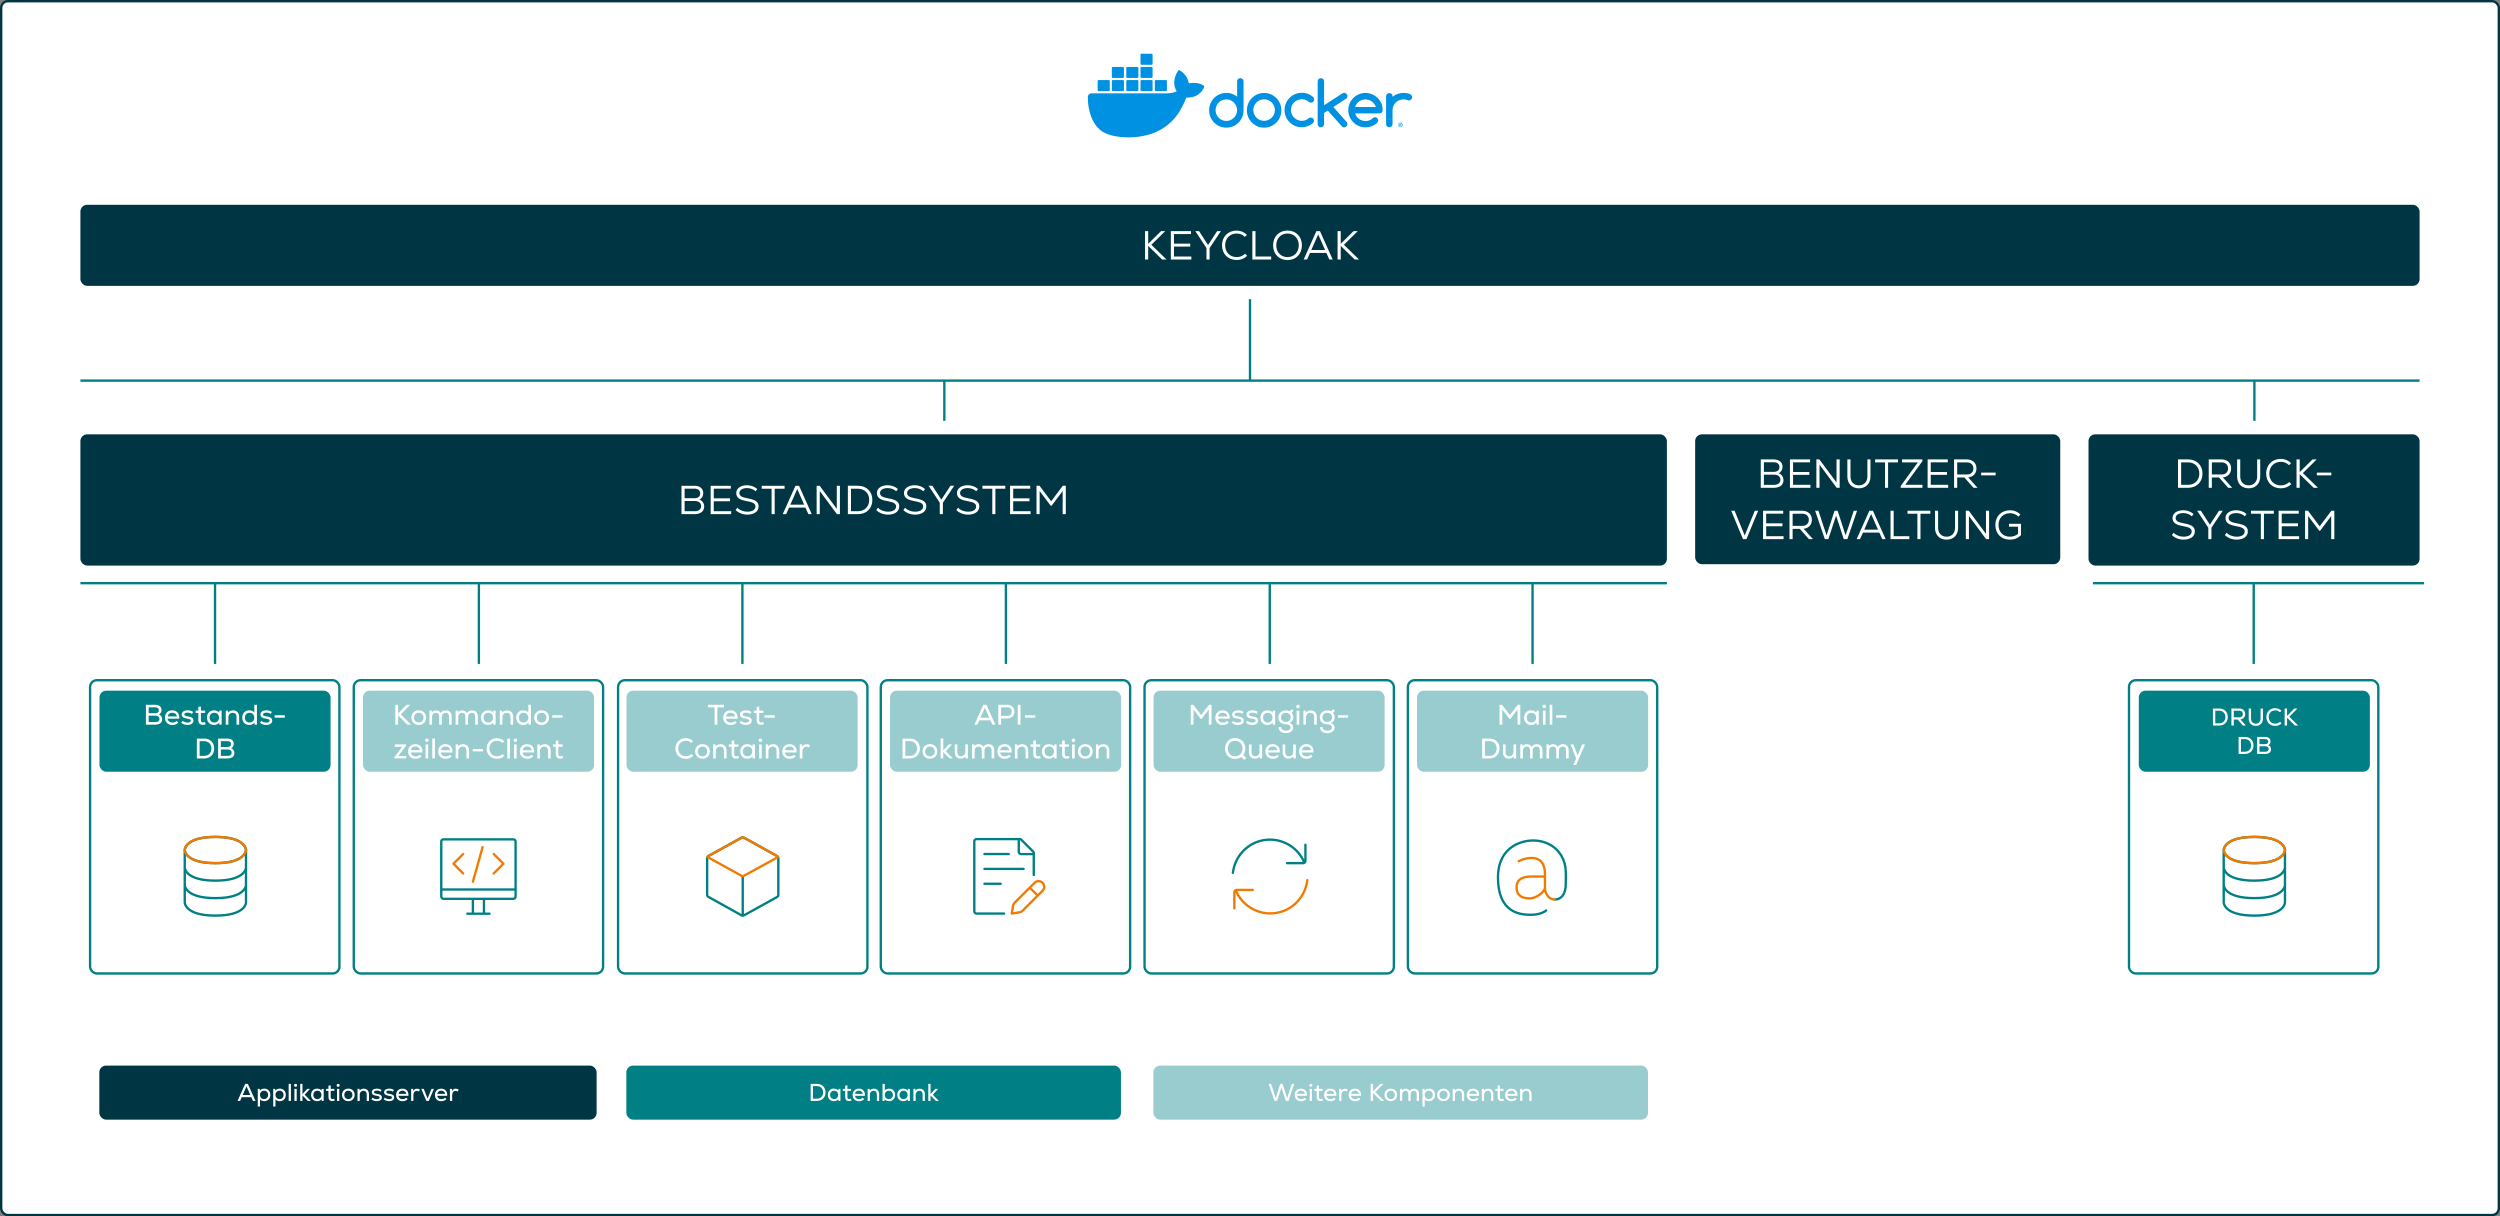 <?xml version="1.0" encoding="UTF-8"?><svg id="a" xmlns="http://www.w3.org/2000/svg" xmlns:xlink="http://www.w3.org/1999/xlink" viewBox="0 0 1850 900"><rect x="0" y="0" width="1850" height="900" fill="#808080" stroke="none"/><defs><style>.f,.g,.h,.i,.j,.k,.l{fill:none;}.g,.h,.i,.j,.k,.l{stroke-width:1.75px;}.g,.j{stroke:#008084;}.h{stroke:#003643;}.m{fill:#003643;}.n{fill:#0091e3;}.o{fill:#008084;}.p{fill:#fff;}.q{fill:#99ccce;}.i{stroke:#008085;}.i,.j,.k,.l{stroke-linecap:round;stroke-linejoin:round;}.k{stroke:#f27a00;}.l{stroke:#f17b00;}.r{clip-path:url(#e);}.s{clip-path:url(#d);}.t{clip-path:url(#b);}.u{clip-path:url(#c);}</style><clipPath id="b"><rect class="f" width="1850" height="900"/></clipPath><clipPath id="c"><rect class="f" width="1850" height="900"/></clipPath><clipPath id="d"><rect class="f" width="1850" height="900"/></clipPath><clipPath id="e"><rect class="f" width="1850" height="900"/></clipPath></defs><g class="t"><rect class="p" x=".875" y=".875" width="1848.25" height="898.25" rx="5" ry="5"/><rect class="h" x=".875" y=".875" width="1848.25" height="898.25" rx="5" ry="5"/><rect class="m" x="59.5" y="151.53" width="1731" height="60" rx="5" ry="5"/><rect class="m" x="59.5" y="321.404" width="1174" height="97.126" rx="5" ry="5"/><rect class="m" x="73.5" y="788.53" width="368" height="40" rx="5" ry="5"/><rect class="o" x="463.5" y="788.53" width="366" height="40" rx="5" ry="5"/><rect class="q" x="853.5" y="788.53" width="366" height="40" rx="5" ry="5"/><rect class="m" x="1545.5" y="321.404" width="245" height="97.126" rx="5" ry="5"/><rect class="o" x="73.624" y="511.105" width="171" height="60" rx="5" ry="5"/><rect class="q" x="268.624" y="511.105" width="171" height="60" rx="5" ry="5"/><rect class="q" x="463.624" y="511.105" width="171" height="60" rx="5" ry="5"/><rect class="q" x="658.624" y="511.105" width="171" height="60" rx="5" ry="5"/><rect class="q" x="853.624" y="511.105" width="171" height="60" rx="5" ry="5"/><rect class="q" x="1048.624" y="511.105" width="171" height="60" rx="5" ry="5"/><rect class="m" x="1254.415" y="321.404" width="270.169" height="96.126" rx="5" ry="5"/><rect class="o" x="1582.707" y="511.105" width="171" height="60" rx="5" ry="5"/><rect class="g" x="1575.457" y="503.357" width="184.5" height="217" rx="5" ry="5"/><rect class="g" x="66.665" y="503.357" width="184.5" height="217" rx="5" ry="5"/><rect class="g" x="261.787" y="503.357" width="184.5" height="217" rx="5" ry="5"/><rect class="g" x="457.374" y="503.357" width="184.5" height="217" rx="5" ry="5"/><rect class="g" x="651.787" y="503.357" width="184.5" height="217" rx="5" ry="5"/><rect class="g" x="846.961" y="503.357" width="184.5" height="217" rx="5" ry="5"/><rect class="g" x="1041.835" y="503.357" width="184.5" height="217" rx="5" ry="5"/></g><line class="g" x1="59.5" y1="281.654" x2="1790.5" y2="281.654"/><line class="g" x1="698.804" y1="281.404" x2="698.804" y2="311.404"/><line class="g" x1="1668.25" y1="281.404" x2="1668.25" y2="311.404"/><line class="g" x1="925" y1="221.404" x2="925" y2="281.404"/><line class="g" x1="59.5" y1="431.56" x2="1233.5" y2="431.56"/><line class="g" x1="1667.75" y1="431.31" x2="1667.75" y2="491.31"/><g class="u"><path class="p" d="m1676.368,556.285h-4.356v-4.068h4.356c1.548,0,2.484.756,2.484,2.016,0,1.278-.954,2.052-2.484,2.052m-.144-9.378c1.386,0,2.25.702,2.25,1.89,0,1.17-.846,1.854-2.25,1.854h-4.212v-3.744h4.212Zm2.322,4.518c1.026-.522,1.638-1.53,1.638-2.808,0-2.07-1.53-3.312-4.032-3.312h-5.886v12.6h5.886c2.844,0,4.446-1.242,4.446-3.456,0-1.368-.882-2.628-2.052-3.024m-17.294,4.842h-2.934v-9.324h2.934c2.682,0,4.554,1.908,4.554,4.662s-1.854,4.662-4.554,4.662m0-10.962h-4.68v12.6h4.68c3.762,0,6.336-2.538,6.336-6.3s-2.574-6.3-6.336-6.3"/><path class="p" d="m1700.635,536.905l-6.516-6.516,5.958-6.084h-2.322l-5.346,5.508v-5.508h-1.782v12.6h1.782v-5.85l5.814,5.85h2.412Zm-16.979.252c1.872,0,3.474-.648,4.716-1.872l-1.152-1.17c-.918.9-2.196,1.404-3.51,1.404-2.862,0-4.842-1.998-4.842-4.914,0-2.916,1.98-4.914,4.842-4.914,1.35,0,2.502.468,3.384,1.386l1.206-1.08c-1.242-1.278-2.844-1.944-4.644-1.944-3.852,0-6.552,2.718-6.552,6.552,0,3.834,2.7,6.552,6.552,6.552m-14.356,0c3.204,0,5.274-2.106,5.274-5.364v-7.488h-1.746v7.452c0,2.268-1.386,3.744-3.528,3.744-2.124,0-3.528-1.476-3.528-3.744v-7.452h-1.728v7.488c0,3.258,2.07,5.364,5.256,5.364m-12.215-11.214c1.62,0,2.61.954,2.61,2.448,0,1.512-.99,2.448-2.61,2.448h-4.086v-4.896h4.086Zm2.646,10.962h2.232l-3.978-4.5c2.106-.342,3.456-1.854,3.456-4.014,0-2.466-1.746-4.086-4.392-4.086h-5.796v12.6h1.746v-4.428h2.862l3.87,4.428Zm-17.492-1.638h-2.934v-9.324h2.934c2.682,0,4.554,1.908,4.554,4.662s-1.854,4.662-4.554,4.662m0-10.962h-4.68v12.6h4.68c3.762,0,6.336-2.538,6.336-6.3s-2.574-6.3-6.336-6.3"/></g><line class="g" x1="159.124" y1="431.31" x2="159.124" y2="491.31"/><line class="g" x1="354.374" y1="431.31" x2="354.374" y2="491.31"/><line class="g" x1="549.374" y1="431.31" x2="549.374" y2="491.31"/><line class="g" x1="744.374" y1="431.31" x2="744.374" y2="491.31"/><line class="g" x1="939.624" y1="431.31" x2="939.624" y2="491.31"/><line class="g" x1="1134.085" y1="431.31" x2="1134.085" y2="491.31"/><line class="g" x1="1548.75" y1="431.56" x2="1793.75" y2="431.56"/><g class="s"><path class="p" d="m1486.644,387.627v2.13h6.72v5.25c-1.65,1.41-3.69,2.16-6,2.16-5.07,0-8.46-3.48-8.46-8.7,0-5.16,3.48-8.7,8.58-8.7,2.28,0,4.53.93,6.15,2.55l1.5-1.56c-2.07-2.07-4.71-3.18-7.65-3.18-6.48,0-10.92,4.47-10.92,10.89,0,6.51,4.35,10.89,10.8,10.89,3.21,0,5.91-1.11,8.19-3.39v-8.34h-8.91Zm-17.027-9.66v17.07l-12.69-17.07h-2.22v21h2.31v-17.13l12.72,17.13h2.19v-21h-2.31Zm-29.163,21.39c5.16,0,8.55-3.48,8.55-8.73v-12.66h-2.28v12.63c0,3.93-2.52,6.57-6.27,6.57s-6.24-2.64-6.24-6.57v-12.63h-2.31v12.66c0,5.25,3.39,8.73,8.55,8.73m-11.981-21.39h-16.92v2.19h7.32v18.81h2.28v-18.81h7.32v-2.19Zm-29.481,21h13.92v-2.19h-11.61v-18.81h-2.31v21Zm-14.348-18.6l5.1,11.58h-10.2l5.1-11.58Zm8.22,18.6h2.52l-9.42-21h-2.64l-9.42,21h2.52l2.16-4.86h12.12l2.16,4.86Zm-21.102-21l-3.6,10.95-2.43,7.2-5.88-18.15h-2.31l-5.88,18.18-2.43-7.23-3.57-10.95h-2.46l7.17,21h2.61l2.85-8.7,2.88-8.7,2.85,8.7,2.82,8.7h2.67l7.17-21h-2.46Zm-38.049,2.19c2.97,0,4.8,1.77,4.8,4.5,0,2.76-1.83,4.47-4.8,4.47h-7.17v-8.97h7.17Zm4.92,18.81h2.97l-6.9-7.68c3.72-.39,6.09-2.94,6.09-6.63,0-4.02-2.82-6.69-7.11-6.69h-9.45v21h2.31v-7.62h5.31l6.78,7.62Zm-31.662-2.19v-7.35h12.03v-2.16h-12.03v-7.14h12.6v-2.16h-14.91v21h15.18v-2.19h-12.87Zm-8.435-18.81l-7.47,18.3-3.27-8.07-4.2-10.23h-2.49l8.7,21h2.55l8.67-21h-2.49Z"/><path class="p" d="m1466.049,351.727h10.71v-2.01h-10.71v2.01Zm-10.554-9.57c2.97,0,4.8,1.77,4.8,4.5,0,2.76-1.83,4.47-4.8,4.47h-7.17v-8.97h7.17Zm4.92,18.81h2.97l-6.9-7.68c3.72-.39,6.09-2.94,6.09-6.63,0-4.02-2.82-6.69-7.11-6.69h-9.45v21h2.31v-7.62h5.31l6.78,7.62Zm-31.661-2.19v-7.35h12.03v-2.16h-12.03v-7.14h12.6v-2.16h-14.911v21h15.181v-2.19h-12.87Zm-6.15-18.81h-15.09v2.19h11.7l-12.72,17.55v1.26h16.11v-2.19h-12.75l12.75-17.58v-1.23Zm-18.101,0h-16.92v2.19h7.319v18.81h2.28v-18.81h7.321v-2.19Zm-28.902,21.39c5.16,0,8.55-3.48,8.55-8.73v-12.66h-2.28v12.63c0,3.93-2.52,6.57-6.27,6.57s-6.24-2.64-6.24-6.57v-12.63h-2.31v12.66c0,5.25,3.39,8.73,8.55,8.73m-16.563-21.39v17.07l-12.69-17.07h-2.22v21h2.31v-17.13l12.72,17.13h2.19v-21h-2.31Zm-32.171,18.81v-7.35h12.03v-2.16h-12.03v-7.14h12.6v-2.16h-14.91v21h15.18v-2.19h-12.87Zm-14.085.03h-7.5v-7.56h7.5c2.91,0,4.71,1.44,4.71,3.78,0,2.34-1.8,3.78-4.71,3.78m-.18-16.71c2.61,0,4.2,1.35,4.2,3.57,0,2.19-1.56,3.51-4.2,3.51h-7.32v-7.08h7.32Zm3.57,8.1c1.83-.81,2.91-2.58,2.91-4.74,0-3.39-2.52-5.49-6.54-5.49h-9.57v21h9.57c4.59,0,7.23-2.1,7.23-5.7,0-2.34-1.47-4.38-3.6-5.07"/><path class="p" d="m786.465,359.467l-8.61,11.49-8.61-11.49h-2.22v21h2.31v-17.1l8.25,10.95h.54l8.25-10.95v17.1h2.31v-21h-2.22Zm-36.702,18.81v-7.35h12.03v-2.16h-12.03v-7.14h12.6v-2.16h-14.91v21h15.18v-2.19h-12.87Zm-5.858-18.81h-16.92v2.19h7.32v18.81h2.28v-18.81h7.32v-2.19Zm-27.558,21.36c5.07,0,8.34-2.37,8.34-6.03,0-3.42-2.22-5.01-8.31-6.06-4.29-.78-5.91-1.83-5.91-3.93,0-2.16,2.28-3.63,5.67-3.63,2.37,0,4.68.84,6.33,2.37l1.26-1.65c-1.98-1.8-4.71-2.82-7.62-2.82-4.71,0-7.95,2.34-7.95,5.7,0,3.42,2.25,5.16,7.95,6.09,4.59.81,6.24,1.83,6.24,3.99,0,2.34-2.34,3.81-6,3.81-2.85,0-5.79-1.17-7.35-2.94l-1.32,1.71c2.1,2.13,5.37,3.39,8.67,3.39m-10.232-21.36h-2.79l-6.72,10.29-6.66-10.29h-2.76l8.25,12.54v8.46h2.31v-8.46l8.37-12.54Zm-28.977,21.36c5.07,0,8.34-2.37,8.34-6.03,0-3.42-2.22-5.01-8.31-6.06-4.29-.78-5.91-1.83-5.91-3.93,0-2.16,2.28-3.63,5.67-3.63,2.37,0,4.68.84,6.33,2.37l1.26-1.65c-1.98-1.8-4.71-2.82-7.62-2.82-4.71,0-7.95,2.34-7.95,5.7,0,3.42,2.25,5.16,7.95,6.09,4.59.81,6.24,1.83,6.24,3.99,0,2.34-2.34,3.81-6,3.81-2.85,0-5.79-1.17-7.35-2.94l-1.32,1.71c2.1,2.13,5.37,3.39,8.67,3.39m-20.037,0c5.07,0,8.34-2.37,8.34-6.03,0-3.42-2.22-5.01-8.31-6.06-4.29-.78-5.91-1.83-5.91-3.93,0-2.16,2.28-3.63,5.67-3.63,2.37,0,4.68.84,6.33,2.37l1.26-1.65c-1.98-1.8-4.71-2.82-7.62-2.82-4.71,0-7.95,2.34-7.95,5.7,0,3.42,2.25,5.16,7.95,6.09,4.59.81,6.24,1.83,6.24,3.99,0,2.34-2.34,3.81-6,3.81-2.85,0-5.79-1.17-7.35-2.94l-1.32,1.71c2.1,2.13,5.37,3.39,8.67,3.39m-22.16-2.55h-5.19v-16.62h5.19c4.86,0,8.28,3.39,8.28,8.31s-3.39,8.31-8.28,8.31m0-18.81h-7.5v21h7.5c6.3,0,10.62-4.26,10.62-10.5s-4.32-10.5-10.62-10.5m-15.705,0v17.07l-12.69-17.07h-2.22v21h2.31v-17.13l12.72,17.13h2.19v-21h-2.31Zm-29.258,2.4l5.1,11.58h-10.2l5.1-11.58Zm8.22,18.6h2.52l-9.42-21h-2.64l-9.42,21h2.52l2.16-4.86h12.12l2.16,4.86Zm-17.601-21h-16.92v2.19h7.32v18.81h2.28v-18.81h7.32v-2.19Zm-27.558,21.36c5.07,0,8.34-2.37,8.34-6.03,0-3.42-2.22-5.01-8.31-6.06-4.29-.78-5.91-1.83-5.91-3.93,0-2.16,2.28-3.63,5.67-3.63,2.37,0,4.68.84,6.33,2.37l1.26-1.65c-1.98-1.8-4.71-2.82-7.62-2.82-4.71,0-7.95,2.34-7.95,5.7,0,3.42,2.25,5.16,7.95,6.09,4.59.81,6.24,1.83,6.24,3.99,0,2.34-2.34,3.81-6,3.81-2.85,0-5.79-1.17-7.35-2.94l-1.32,1.71c2.1,2.13,5.37,3.39,8.67,3.39m-24.83-2.55v-7.35h12.03v-2.16h-12.03v-7.14h12.6v-2.16h-14.91v21h15.18v-2.19h-12.87Zm-14.085.03h-7.5v-7.56h7.5c2.91,0,4.71,1.44,4.71,3.78,0,2.34-1.8,3.78-4.71,3.78m-.18-16.71c2.61,0,4.2,1.35,4.2,3.57,0,2.19-1.56,3.51-4.2,3.51h-7.32v-7.08h7.32Zm3.57,8.1c1.83-.81,2.91-2.58,2.91-4.74,0-3.39-2.52-5.49-6.54-5.49h-9.57v21h9.57c4.59,0,7.23-2.1,7.23-5.7,0-2.34-1.47-4.38-3.6-5.07"/><path class="p" d="m1005.676,192.03l-11.19-10.89,10.26-10.11h-3.09l-9.51,9.39v-9.39h-2.34v21h2.34v-10.08l10.32,10.08h3.21Zm-30.218-18.6l5.1,11.58h-10.2l5.1-11.58Zm8.22,18.6h2.52l-9.42-21h-2.64l-9.42,21h2.52l2.16-4.86h12.12l2.16,4.86Zm-30.939-1.77c-4.89,0-8.31-3.6-8.31-8.73,0-5.13,3.42-8.73,8.31-8.73,4.92,0,8.34,3.6,8.34,8.73,0,5.13-3.42,8.73-8.34,8.73m0,2.19c6.33,0,10.68-4.47,10.68-10.92,0-6.45-4.35-10.92-10.68-10.92-6.3,0-10.65,4.47-10.65,10.92,0,6.45,4.35,10.92,10.65,10.92m-25.991-.42h13.92v-2.19h-11.61v-18.81h-2.31v21Zm-11.622.39c3.03,0,5.73-1.08,7.74-3.12l-1.53-1.53c-1.62,1.59-3.84,2.49-6.15,2.49-5.07,0-8.58-3.57-8.58-8.73,0-5.16,3.51-8.73,8.58-8.73,2.34,0,4.41.87,5.97,2.49l1.59-1.47c-2.01-2.07-4.68-3.18-7.62-3.18-6.39,0-10.86,4.5-10.86,10.89,0,6.39,4.47,10.89,10.86,10.89m-11.664-21.39h-2.79l-6.72,10.29-6.66-10.29h-2.76l8.25,12.54v8.46h2.31v-8.46l8.37-12.54Zm-34.731,18.81v-7.35h12.031v-2.16h-12.031v-7.14h12.6v-2.16h-14.91v21h15.18v-2.19h-12.87Zm-5.537,2.19l-11.19-10.89,10.26-10.11h-3.09l-9.51,9.39v-9.39h-2.34v21h2.34v-10.08l10.32,10.08h3.21Z"/><path class="p" d="m1725.183,377.967l-8.61,11.49-8.61-11.49h-2.22v21h2.31v-17.1l8.25,10.95h.54l8.25-10.95v17.1h2.31v-21h-2.22Zm-36.702,18.81v-7.35h12.03v-2.16h-12.03v-7.14h12.6v-2.16h-14.91v21h15.18v-2.19h-12.87Zm-5.858-18.81h-16.92v2.19h7.32v18.81h2.28v-18.81h7.32v-2.19Zm-27.558,21.36c5.07,0,8.34-2.37,8.34-6.03,0-3.42-2.22-5.01-8.31-6.06-4.29-.78-5.91-1.83-5.91-3.93,0-2.16,2.28-3.63,5.67-3.63,2.37,0,4.68.84,6.33,2.37l1.26-1.65c-1.98-1.8-4.71-2.82-7.62-2.82-4.71,0-7.95,2.34-7.95,5.7,0,3.42,2.25,5.16,7.95,6.09,4.59.81,6.24,1.83,6.24,3.99,0,2.34-2.34,3.81-6,3.81-2.85,0-5.79-1.17-7.35-2.94l-1.32,1.71c2.1,2.13,5.37,3.39,8.67,3.39m-10.232-21.36h-2.79l-6.72,10.29-6.66-10.29h-2.76l8.25,12.54v8.46h2.31v-8.46l8.37-12.54Zm-28.977,21.36c5.07,0,8.34-2.37,8.34-6.03,0-3.42-2.22-5.01-8.31-6.06-4.29-.78-5.91-1.83-5.91-3.93,0-2.16,2.28-3.63,5.67-3.63,2.37,0,4.68.84,6.33,2.37l1.26-1.65c-1.98-1.8-4.71-2.82-7.62-2.82-4.71,0-7.95,2.34-7.95,5.7,0,3.42,2.25,5.16,7.95,6.09,4.59.81,6.24,1.83,6.24,3.99,0,2.34-2.34,3.81-6,3.81-2.85,0-5.79-1.17-7.35-2.94l-1.32,1.71c2.1,2.13,5.37,3.39,8.67,3.39"/><path class="p" d="m1714.469,351.727h10.71v-2.01h-10.71v2.01Zm.837,9.24l-11.19-10.89,10.26-10.11h-3.09l-9.51,9.39v-9.39h-2.34v21h2.34v-10.08l10.32,10.08h3.21Zm-27.492.39c3.03,0,5.73-1.08,7.74-3.12l-1.53-1.53c-1.62,1.59-3.84,2.49-6.15,2.49-5.07,0-8.58-3.57-8.58-8.73,0-5.16,3.51-8.73,8.58-8.73,2.34,0,4.41.87,5.97,2.49l1.59-1.47c-2.01-2.07-4.68-3.18-7.62-3.18-6.39,0-10.86,4.5-10.86,10.89,0,6.39,4.47,10.89,10.86,10.89m-23.798,0c5.159,0,8.549-3.48,8.549-8.73v-12.66h-2.279v12.63c0,3.93-2.52,6.57-6.27,6.57s-6.24-2.64-6.24-6.57v-12.63h-2.311v12.66c0,5.25,3.39,8.73,8.551,8.73m-20.073-19.2c2.97,0,4.8,1.77,4.8,4.5,0,2.76-1.83,4.47-4.8,4.47h-7.17v-8.97h7.17Zm4.92,18.81h2.97l-6.9-7.68c3.72-.39,6.09-2.94,6.09-6.63,0-4.02-2.82-6.69-7.11-6.69h-9.45v21h2.31v-7.62h5.31l6.78,7.62Zm-29.643-2.19h-5.19v-16.62h5.19c4.86,0,8.28,3.39,8.28,8.31,0,4.92-3.39,8.31-8.28,8.31m0-18.81h-7.5v21h7.5c6.3,0,10.62-4.26,10.62-10.5,0-6.24-4.32-10.5-10.62-10.5"/><path class="j" d="m952.424,638.725h12c.8,0,1.6-.8,1.6-1.6v-12m-1.1,12.6c-4.1-9.6-14-16.4-25.2-16.4-14.2,0-25.7,10.7-27.4,24.6"/><path class="l" d="m927.024,658.525h-12c-.8,0-1.6.8-1.6,1.6v12m1.4-12.6c4.1,9.6,14,16.4,25.2,16.4,14.2,0,25.7-10.7,27.4-24.6"/><path class="p" d="m416.163,559.296c-.441.189-.966.336-1.407.336-1.134,0-1.575-.672-1.575-1.827v-5.229h3.15v-1.701h-3.15v-3.003l-1.932.21v2.793h-2.037v1.701h2.037v5.229c0,2.331,1.092,3.591,3.276,3.591.777,0,1.449-.147,2.205-.483l-.567-1.617Zm-13.092-8.61c-1.512,0-2.814.567-3.696,1.638l-.021-1.449h-1.743v10.374h1.953v-5.523c0-1.869,1.323-3.234,3.213-3.234,1.764,0,2.793,1.134,2.793,3.129v5.628h1.953v-5.754c0-2.94-1.764-4.809-4.452-4.809m-13.032,1.722c1.932,0,3.213,1.092,3.381,2.772h-6.72c.315-1.743,1.512-2.772,3.339-2.772m-.063-1.743c-3.171,0-5.313,2.205-5.313,5.397,0,3.297,2.184,5.46,5.523,5.46,1.785,0,3.465-.693,4.452-1.827l-1.26-1.197c-.609.735-1.89,1.218-3.15,1.218-1.995,0-3.36-1.092-3.549-2.877h8.589c.294-3.822-1.722-6.174-5.292-6.174m-9.605,10.584h1.953v-10.374h-1.953v10.374Zm.987-12.159c.777,0,1.323-.546,1.323-1.281,0-.756-.546-1.302-1.323-1.302-.756,0-1.323.546-1.323,1.302,0,.735.567,1.281,1.323,1.281m-5.96,12.159h1.953v-14.7h-1.953v14.7Zm-7.642.294c2.184,0,4.053-.756,5.502-2.184l-1.344-1.365c-1.071,1.05-2.562,1.638-4.095,1.638-3.339,0-5.649-2.331-5.649-5.733s2.31-5.733,5.649-5.733c1.575,0,2.919.546,3.948,1.617l1.407-1.26c-1.449-1.491-3.318-2.268-5.418-2.268-4.494,0-7.644,3.171-7.644,7.644s3.15,7.644,7.644,7.644m-17.9-5.481h7.581v-1.764h-7.581v1.764Zm-7.184-5.376c-1.512,0-2.814.567-3.696,1.638l-.021-1.449h-1.743v10.374h1.953v-5.523c0-1.869,1.323-3.234,3.213-3.234,1.764,0,2.793,1.134,2.793,3.129v5.628h1.953v-5.754c0-2.94-1.764-4.809-4.452-4.809m-13.032,1.722c1.932,0,3.213,1.092,3.381,2.772h-6.72c.315-1.743,1.512-2.772,3.339-2.772m-.063-1.743c-3.171,0-5.313,2.205-5.313,5.397,0,3.297,2.184,5.46,5.523,5.46,1.785,0,3.465-.693,4.452-1.827l-1.26-1.197c-.609.735-1.89,1.218-3.15,1.218-1.995,0-3.36-1.092-3.549-2.877h8.589c.294-3.822-1.722-6.174-5.292-6.174m-9.687,10.584h1.953v-14.7h-1.953v14.7Zm-4.984,0h1.953v-10.374h-1.953v10.374Zm.987-12.159c.777,0,1.323-.546,1.323-1.281,0-.756-.546-1.302-1.323-1.302-.756,0-1.323.546-1.323,1.302,0,.735.567,1.281,1.323,1.281m-8.532,3.318c1.932,0,3.213,1.092,3.381,2.772h-6.72c.315-1.743,1.512-2.772,3.339-2.772m-.063-1.743c-3.171,0-5.313,2.205-5.313,5.397,0,3.297,2.184,5.46,5.523,5.46,1.785,0,3.465-.693,4.452-1.827l-1.26-1.197c-.609.735-1.89,1.218-3.15,1.218-1.995,0-3.36-1.092-3.549-2.877h8.589c.294-3.822-1.722-6.174-5.292-6.174m-12.482,8.736l5.754-7.749v-.777h-8.4v1.827h5.376l-5.733,7.749v.798h8.799v-1.848h-5.796Z"/><path class="p" d="m408.659,531.062h7.581v-1.764h-7.581v1.764Zm-7.856,3.612c-2.142,0-3.528-1.638-3.528-3.612s1.386-3.612,3.528-3.612c2.121,0,3.507,1.638,3.507,3.612s-1.386,3.612-3.507,3.612m0,1.806c3.297,0,5.46-2.331,5.46-5.418s-2.163-5.418-5.46-5.418c-3.318,0-5.481,2.331-5.481,5.418s2.163,5.418,5.481,5.418m-13.344-1.806c-2.037,0-3.486-1.491-3.486-3.612s1.449-3.612,3.486-3.612,3.486,1.491,3.486,3.612-1.449,3.612-3.486,3.612m3.486-13.125v5.628c-.819-.966-2.184-1.533-3.78-1.533-2.982,0-5.145,2.142-5.145,5.418s2.163,5.418,5.145,5.418c1.722,0,3.171-.672,3.969-1.764l.021,1.533h1.743v-14.7h-1.953Zm-15.663,4.137c-1.512,0-2.814.567-3.696,1.638l-.021-1.449h-1.743v10.374h1.953v-5.523c0-1.869,1.323-3.234,3.213-3.234,1.764,0,2.793,1.134,2.793,3.129v5.628h1.953v-5.754c0-2.94-1.764-4.809-4.452-4.809m-13.944,8.988c-2.037,0-3.486-1.491-3.486-3.612s1.449-3.612,3.486-3.612c2.058,0,3.486,1.491,3.486,3.612s-1.428,3.612-3.486,3.612m3.717-8.799l-.021,1.533c-.819-1.092-2.247-1.764-3.948-1.764-3.045,0-5.187,2.226-5.187,5.418,0,3.192,2.142,5.418,5.187,5.418,1.701,0,3.129-.672,3.948-1.764l.021,1.533h1.722v-10.374h-1.722Zm-15.758-.189c-1.638,0-2.94.672-3.759,1.974-.609-1.239-1.89-1.974-3.465-1.974-1.323,0-2.373.504-3.15,1.533l-.021-1.344h-1.743v10.374h1.953v-5.775c0-1.764,1.176-2.982,2.856-2.982,1.575,0,2.436,1.008,2.436,2.856v5.901h1.953v-5.775c0-1.764,1.155-2.982,2.856-2.982,1.575,0,2.436,1.008,2.436,2.856v5.901h1.953v-6.027c0-2.835-1.638-4.536-4.305-4.536m-19.402,0c-1.638,0-2.94.672-3.759,1.974-.609-1.239-1.89-1.974-3.465-1.974-1.323,0-2.373.504-3.15,1.533l-.021-1.344h-1.743v10.374h1.953v-5.775c0-1.764,1.176-2.982,2.856-2.982,1.575,0,2.436,1.008,2.436,2.856v5.901h1.953v-5.775c0-1.764,1.155-2.982,2.856-2.982,1.575,0,2.436,1.008,2.436,2.856v5.901h1.953v-6.027c0-2.835-1.638-4.536-4.305-4.536m-20.021,8.988c-2.142,0-3.528-1.638-3.528-3.612s1.386-3.612,3.528-3.612c2.121,0,3.507,1.638,3.507,3.612s-1.386,3.612-3.507,3.612m0,1.806c3.297,0,5.46-2.331,5.46-5.418s-2.163-5.418-5.46-5.418c-3.318,0-5.481,2.331-5.481,5.418s2.163,5.418,5.481,5.418m-5.685-.231l-7.602-7.602,6.951-7.098h-2.709l-6.237,6.426v-6.426h-2.079v14.7h2.079v-6.825l6.783,6.825h2.814Z"/><path class="p" d="m596.842,550.686c-1.386,0-2.437.63-3.255,1.932l-.021-1.743h-1.744v10.374h1.953v-5.103c0-2.142,1.177-3.549,2.962-3.549.629,0,1.176.168,1.764.546l.882-1.638c-.609-.504-1.554-.819-2.541-.819m-12.592,1.722c1.932,0,3.213,1.092,3.381,2.772h-6.72c.315-1.743,1.512-2.772,3.339-2.772m-.063-1.743c-3.171,0-5.313,2.205-5.313,5.397,0,3.297,2.184,5.46,5.523,5.46,1.785,0,3.465-.693,4.452-1.827l-1.26-1.197c-.609.735-1.89,1.218-3.15,1.218-1.995,0-3.36-1.092-3.549-2.877h8.589c.294-3.822-1.722-6.174-5.292-6.174m-12.041.021c-1.512,0-2.814.567-3.696,1.638l-.021-1.449h-1.743v10.374h1.953v-5.523c0-1.869,1.323-3.234,3.213-3.234,1.764,0,2.793,1.134,2.793,3.129v5.628h1.953v-5.754c0-2.94-1.764-4.809-4.452-4.809m-10.429,10.563h1.953v-10.374h-1.953v10.374Zm.987-12.159c.777,0,1.323-.546,1.323-1.281,0-.756-.546-1.302-1.323-1.302-.756,0-1.323.546-1.323,1.302,0,.735.567,1.281,1.323,1.281m-9.487,10.584c-2.037,0-3.486-1.491-3.486-3.612s1.449-3.612,3.486-3.612c2.058,0,3.486,1.491,3.486,3.612s-1.428,3.612-3.486,3.612m3.717-8.799l-.021,1.533c-.819-1.092-2.247-1.764-3.948-1.764-3.045,0-5.187,2.226-5.187,5.418,0,3.192,2.142,5.418,5.187,5.418,1.701,0,3.129-.672,3.948-1.764l.021,1.533h1.722v-10.374h-1.722Zm-10.626,8.421c-.441.189-.966.336-1.407.336-1.134,0-1.575-.672-1.575-1.827v-5.229h3.15v-1.701h-3.15v-3.003l-1.932.21v2.793h-2.037v1.701h2.037v5.229c0,2.331,1.092,3.591,3.276,3.591.777,0,1.449-.147,2.205-.483l-.567-1.617Zm-13.091-8.61c-1.513,0-2.815.567-3.696,1.638l-.021-1.449h-1.744v10.374h1.953v-5.523c0-1.869,1.323-3.234,3.214-3.234,1.763,0,2.793,1.134,2.793,3.129v5.628h1.952v-5.754c0-2.94-1.763-4.809-4.451-4.809m-13.344,8.988c-2.142,0-3.528-1.638-3.528-3.612s1.386-3.612,3.528-3.612c2.121,0,3.507,1.638,3.507,3.612s-1.386,3.612-3.507,3.612m0,1.806c3.297,0,5.46-2.331,5.46-5.418s-2.163-5.418-5.46-5.418c-3.318,0-5.481,2.331-5.481,5.418s2.163,5.418,5.481,5.418m-12.398.063c2.184,0,4.053-.756,5.502-2.184l-1.344-1.365c-1.071,1.05-2.562,1.638-4.095,1.638-3.339,0-5.649-2.331-5.649-5.733s2.31-5.733,5.649-5.733c1.575,0,2.919.546,3.948,1.617l1.407-1.26c-1.449-1.491-3.318-2.268-5.418-2.268-4.494,0-7.644,3.171-7.644,7.644s3.15,7.644,7.644,7.644"/><path class="p" d="m565.763,531.062h7.581v-1.764h-7.581v1.764Zm-.957,3.234c-.441.189-.966.336-1.407.336-1.134,0-1.575-.672-1.575-1.827v-5.229h3.15v-1.701h-3.15v-3.003l-1.932.21v2.793h-2.037v1.701h2.037v5.229c0,2.331,1.092,3.591,3.276,3.591.777,0,1.449-.147,2.205-.483l-.567-1.617Zm-12.886,2.184c2.625,0,4.389-1.281,4.389-3.15,0-1.89-1.281-2.814-4.368-3.213-1.764-.231-2.436-.63-2.436-1.407,0-.882.903-1.365,2.583-1.365,1.134,0,2.142.294,3.087.966l.903-1.428c-1.176-.84-2.499-1.239-4.074-1.239-2.646,0-4.41,1.239-4.41,3.087,0,1.743,1.386,2.772,4.179,3.108,1.869.231,2.604.63,2.604,1.47,0,.882-.924,1.407-2.415,1.407-1.449,0-2.814-.483-3.717-1.281l-.987,1.449c1.344,1.05,2.898,1.596,4.662,1.596m-11.352-9.072c1.932,0,3.213,1.092,3.381,2.772h-6.72c.315-1.743,1.512-2.772,3.339-2.772m-.063-1.743c-3.171,0-5.313,2.205-5.313,5.397,0,3.297,2.184,5.46,5.523,5.46,1.785,0,3.465-.693,4.452-1.827l-1.26-1.197c-.609.735-1.89,1.218-3.15,1.218-1.995,0-3.36-1.092-3.549-2.877h8.589c.294-3.822-1.722-6.174-5.292-6.174m-4.744-4.116h-11.886v1.911h4.935v12.789h2.016v-12.789h4.935v-1.911Z"/><path class="p" d="m816.454,550.686c-1.512,0-2.814.567-3.696,1.638l-.021-1.449h-1.743v10.374h1.953v-5.523c0-1.869,1.323-3.234,3.213-3.234,1.764,0,2.793,1.134,2.793,3.129v5.628h1.953v-5.754c0-2.94-1.764-4.809-4.452-4.809m-13.343,8.988c-2.142,0-3.528-1.638-3.528-3.612,0-1.974,1.386-3.612,3.528-3.612,2.121,0,3.507,1.638,3.507,3.612,0,1.974-1.386,3.612-3.507,3.612m0,1.806c3.297,0,5.46-2.331,5.46-5.418,0-3.087-2.163-5.418-5.46-5.418-3.318,0-5.481,2.331-5.481,5.418,0,3.087,2.163,5.418,5.481,5.418m-9.774-.231h1.953v-10.374h-1.953v10.374Zm.987-12.159c.777,0,1.323-.546,1.323-1.281,0-.756-.546-1.302-1.323-1.302-.756,0-1.323.546-1.323,1.302,0,.735.567,1.281,1.323,1.281m-3.435,10.206c-.441.189-.966.336-1.407.336-1.134,0-1.575-.672-1.575-1.827v-5.229h3.15v-1.701h-3.15v-3.003l-1.932.21v2.793h-2.037v1.701h2.037v5.229c0,2.331,1.092,3.591,3.276,3.591.777,0,1.449-.147,2.205-.483l-.567-1.617Zm-14.448.378c-2.037,0-3.486-1.491-3.486-3.612,0-2.121,1.449-3.612,3.486-3.612,2.058,0,3.486,1.491,3.486,3.612,0,2.121-1.428,3.612-3.486,3.612m3.717-8.799l-.021,1.533c-.819-1.092-2.247-1.764-3.948-1.764-3.045,0-5.187,2.226-5.187,5.418,0,3.192,2.142,5.418,5.187,5.418,1.701,0,3.129-.672,3.948-1.764l.021,1.533h1.722v-10.374h-1.722Zm-10.626,8.421c-.441.189-.966.336-1.407.336-1.134,0-1.575-.672-1.575-1.827v-5.229h3.15v-1.701h-3.15v-3.003l-1.932.21v2.793h-2.037v1.701h2.037v5.229c0,2.331,1.092,3.591,3.276,3.591.777,0,1.449-.147,2.205-.483l-.567-1.617Zm-13.091-8.61c-1.512,0-2.814.567-3.696,1.638l-.021-1.449h-1.743v10.374h1.953v-5.523c0-1.869,1.323-3.234,3.213-3.234,1.764,0,2.793,1.134,2.793,3.129v5.628h1.953v-5.754c0-2.94-1.764-4.809-4.452-4.809m-13.033,1.722c1.932,0,3.213,1.092,3.381,2.772h-6.72c.315-1.743,1.512-2.772,3.339-2.772m-.063-1.743c-3.171,0-5.313,2.205-5.313,5.397,0,3.297,2.184,5.46,5.523,5.46,1.785,0,3.465-.693,4.452-1.827l-1.26-1.197c-.609.735-1.89,1.218-3.15,1.218-1.995,0-3.36-1.092-3.549-2.877h8.589c.294-3.822-1.722-6.174-5.292-6.174m-11.915.021c-1.638,0-2.94.672-3.759,1.974-.609-1.239-1.89-1.974-3.465-1.974-1.323,0-2.373.504-3.15,1.533l-.021-1.344h-1.743v10.374h1.953v-5.775c0-1.764,1.176-2.982,2.856-2.982,1.575,0,2.436,1.008,2.436,2.856v5.901h1.953v-5.775c0-1.764,1.155-2.982,2.856-2.982,1.575,0,2.436,1.008,2.436,2.856v5.901h1.953v-6.027c0-2.835-1.638-4.536-4.305-4.536m-17.125.189v5.523c0,1.869-1.281,3.234-3.171,3.234-1.701,0-2.709-1.134-2.709-3.129v-5.628h-1.953v5.754c0,2.94,1.722,4.809,4.389,4.809,1.47,0,2.751-.567,3.633-1.659l.021,1.47h1.743v-10.374h-1.953Zm-9.137,10.374l-5.271-5.376,4.62-4.998h-2.457l-4.074,4.473v-8.799h-1.953v14.7h1.953v-4.725l4.557,4.725h2.625Zm-17.019-1.575c-2.141,0-3.528-1.638-3.528-3.612,0-1.974,1.387-3.612,3.528-3.612,2.122,0,3.507,1.638,3.507,3.612,0,1.974-1.385,3.612-3.507,3.612m0,1.806c3.297,0,5.46-2.331,5.46-5.418,0-3.087-2.163-5.418-5.46-5.418-3.318,0-5.481,2.331-5.481,5.418,0,3.087,2.163,5.418,5.481,5.418m-14.821-2.142h-3.423v-10.878h3.423c3.129,0,5.313,2.226,5.313,5.439,0,3.213-2.163,5.439-5.313,5.439m0-12.789h-5.46v14.7h5.46c4.389,0,7.392-2.961,7.392-7.35,0-4.389-3.003-7.35-7.392-7.35"/><path class="p" d="m758.479,531.062h7.581v-1.764h-7.581v1.764Zm-5.34,5.187h2.037v-14.7h-2.037v14.7Zm-7.791-6.489h-4.557v-6.321h4.557c2.016,0,3.297,1.239,3.297,3.15,0,1.911-1.281,3.171-3.297,3.171m.105-8.211h-6.699v14.7h2.037v-4.599h4.662c3.171,0,5.208-2.037,5.208-5.061,0-3.003-2.037-5.04-5.208-5.04m-16.649,2.121l3.276,7.476h-6.552l3.276-7.476Zm5.523,12.579h2.226l-6.594-14.7h-2.31l-6.594,14.7h2.226l1.407-3.213h8.232l1.407,3.213Z"/><path class="p" d="m966.721,552.408c1.932,0,3.213,1.092,3.381,2.772h-6.72c.315-1.743,1.512-2.772,3.339-2.772m-.063-1.743c-3.171,0-5.313,2.205-5.313,5.397,0,3.297,2.184,5.46,5.523,5.46,1.785,0,3.465-.693,4.452-1.827l-1.26-1.197c-.609.735-1.89,1.218-3.15,1.218-1.995,0-3.36-1.092-3.549-2.877h8.589c.294-3.822-1.722-6.174-5.292-6.174m-9.69.21v5.523c0,1.869-1.281,3.234-3.171,3.234-1.701,0-2.709-1.134-2.709-3.129v-5.628h-1.953v5.754c0,2.94,1.722,4.809,4.389,4.809,1.47,0,2.751-.567,3.633-1.659l.021,1.47h1.743v-10.374h-1.953Zm-15.187,1.533c1.932,0,3.213,1.092,3.381,2.772h-6.72c.315-1.743,1.512-2.772,3.339-2.772m-.063-1.743c-3.171,0-5.313,2.205-5.313,5.397,0,3.297,2.184,5.46,5.523,5.46,1.785,0,3.465-.693,4.452-1.827l-1.26-1.197c-.609.735-1.89,1.218-3.15,1.218-1.995,0-3.36-1.092-3.549-2.877h8.589c.294-3.822-1.722-6.174-5.292-6.174m-9.689.21v5.523c0,1.869-1.281,3.234-3.171,3.234-1.701,0-2.709-1.134-2.709-3.129v-5.628h-1.953v5.754c0,2.94,1.722,4.809,4.389,4.809,1.47,0,2.751-.567,3.633-1.659l.021,1.47h1.743v-10.374h-1.953Zm-18.003,8.757c-3.213,0-5.439-2.331-5.439-5.733s2.226-5.733,5.439-5.733c3.213,0,5.439,2.331,5.439,5.733s-2.226,5.733-5.439,5.733m8.232,1.26l-2.226-2.142c.945-1.281,1.491-2.94,1.491-4.851,0-4.536-3.045-7.665-7.497-7.665-4.452,0-7.497,3.129-7.497,7.665s3.045,7.665,7.497,7.665c1.764,0,3.297-.483,4.515-1.365l2.247,2.163,1.47-1.47Z"/><path class="p" d="m990.03,531.062h7.581v-1.764h-7.581v1.764Zm-7.858,3.15c-2.142,0-3.57-1.344-3.57-3.36,0-1.995,1.449-3.36,3.57-3.36,2.163,0,3.57,1.344,3.57,3.36,0,1.974-1.47,3.36-3.57,3.36m5.523-3.36c0-1.239-.357-2.184-1.281-3.276l1.428-1.68-1.407-1.092-1.344,1.617c-.756-.483-1.785-.735-2.94-.735-3.171,0-5.502,2.184-5.502,5.166,0,3.15,2.163,5.145,5.565,5.145,2.121,0,3.444.903,3.444,2.31,0,1.449-1.386,2.394-3.486,2.394s-3.507-1.092-3.444-2.709h-1.932c-.105,2.688,2.079,4.515,5.376,4.515s5.439-1.659,5.439-4.2c0-1.554-.987-2.73-2.751-3.318,1.806-.714,2.835-2.184,2.835-4.137m-17.734-5.166c-1.512,0-2.814.567-3.696,1.638l-.021-1.449h-1.743v10.374h1.953v-5.523c0-1.869,1.323-3.234,3.213-3.234,1.764,0,2.793,1.134,2.793,3.129v5.628h1.953v-5.754c0-2.94-1.764-4.809-4.452-4.809m-10.429,10.563h1.953v-10.374h-1.953v10.374Zm.987-12.159c.777,0,1.323-.546,1.323-1.281,0-.756-.546-1.302-1.323-1.302-.756,0-1.323.546-1.323,1.302,0,.735.567,1.281,1.323,1.281m-9.007,10.122c-2.142,0-3.57-1.344-3.57-3.36,0-1.995,1.449-3.36,3.57-3.36,2.163,0,3.57,1.344,3.57,3.36,0,1.974-1.47,3.36-3.57,3.36m5.523-3.36c0-1.239-.357-2.184-1.281-3.276l1.428-1.68-1.407-1.092-1.344,1.617c-.756-.483-1.785-.735-2.94-.735-3.171,0-5.502,2.184-5.502,5.166,0,3.15,2.163,5.145,5.565,5.145,2.121,0,3.444.903,3.444,2.31,0,1.449-1.386,2.394-3.486,2.394-2.1,0-3.507-1.092-3.444-2.709h-1.932c-.105,2.688,2.079,4.515,5.376,4.515,3.297,0,5.439-1.659,5.439-4.2,0-1.554-.987-2.73-2.751-3.318,1.806-.714,2.835-2.184,2.835-4.137m-18.881,3.822c-2.037,0-3.486-1.491-3.486-3.612,0-2.121,1.449-3.612,3.486-3.612,2.059,0,3.486,1.491,3.486,3.612,0,2.121-1.427,3.612-3.486,3.612m3.717-8.799l-.021,1.533c-.819-1.092-2.247-1.764-3.948-1.764-3.045,0-5.187,2.226-5.187,5.418,0,3.192,2.142,5.418,5.187,5.418,1.701,0,3.129-.672,3.948-1.764l.021,1.533h1.722v-10.374h-1.722Zm-15.206,10.605c2.625,0,4.389-1.281,4.389-3.15,0-1.89-1.281-2.814-4.368-3.213-1.764-.231-2.436-.63-2.436-1.407,0-.882.903-1.365,2.583-1.365,1.134,0,2.142.294,3.087.966l.903-1.428c-1.176-.84-2.499-1.239-4.074-1.239-2.646,0-4.41,1.239-4.41,3.087,0,1.743,1.386,2.772,4.179,3.108,1.869.231,2.604.63,2.604,1.47,0,.882-.924,1.407-2.415,1.407-1.449,0-2.814-.483-3.717-1.281l-.987,1.449c1.344,1.05,2.898,1.596,4.662,1.596m-10.607,0c2.625,0,4.389-1.281,4.389-3.15,0-1.89-1.281-2.814-4.368-3.213-1.764-.231-2.436-.63-2.436-1.407,0-.882.903-1.365,2.583-1.365,1.134,0,2.142.294,3.087.966l.903-1.428c-1.176-.84-2.499-1.239-4.074-1.239-2.646,0-4.41,1.239-4.41,3.087,0,1.743,1.386,2.772,4.179,3.108,1.869.231,2.604.63,2.604,1.47,0,.882-.924,1.407-2.415,1.407-1.449,0-2.814-.483-3.717-1.281l-.987,1.449c1.344,1.05,2.898,1.596,4.662,1.596m-11.352-9.072c1.932,0,3.213,1.092,3.381,2.772h-6.72c.315-1.743,1.512-2.772,3.339-2.772m-.063-1.743c-3.171,0-5.313,2.205-5.313,5.397,0,3.297,2.184,5.46,5.523,5.46,1.785,0,3.465-.693,4.452-1.827l-1.26-1.197c-.609.735-1.89,1.218-3.15,1.218-1.995,0-3.36-1.092-3.549-2.877h8.589c.294-3.822-1.722-6.174-5.292-6.174m-9.998-4.116l-5.817,7.56-5.817-7.56h-1.869v14.7h2.037v-11.214l5.418,7.035h.462l5.439-7.035v11.214h2.016v-14.7h-1.869Z"/><path class="p" d="m1170.809,550.875l-2.163,5.166-1.218,2.982-1.113-2.982-2.016-5.166h-2.1l4.137,10.311-2.121,4.935h2.142l6.552-15.246h-2.1Zm-14.29-.189c-1.638,0-2.94.672-3.759,1.974-.609-1.239-1.89-1.974-3.465-1.974-1.323,0-2.373.504-3.15,1.533l-.021-1.344h-1.743v10.374h1.953v-5.775c0-1.764,1.176-2.982,2.856-2.982,1.575,0,2.436,1.008,2.436,2.856v5.901h1.953v-5.775c0-1.764,1.155-2.982,2.856-2.982,1.575,0,2.436,1.008,2.436,2.856v5.901h1.953v-6.027c0-2.835-1.638-4.536-4.305-4.536m-19.402,0c-1.638,0-2.94.672-3.759,1.974-.609-1.239-1.89-1.974-3.465-1.974-1.323,0-2.373.504-3.15,1.533l-.021-1.344h-1.743v10.374h1.953v-5.775c0-1.764,1.176-2.982,2.856-2.982,1.575,0,2.436,1.008,2.436,2.856v5.901h1.953v-5.775c0-1.764,1.155-2.982,2.856-2.982,1.575,0,2.436,1.008,2.436,2.856v5.901h1.953v-6.027c0-2.835-1.638-4.536-4.305-4.536m-17.125.189v5.523c0,1.869-1.281,3.234-3.171,3.234-1.701,0-2.709-1.134-2.709-3.129v-5.628h-1.953v5.754c0,2.94,1.722,4.809,4.389,4.809,1.47,0,2.751-.567,3.633-1.659l.021,1.47h1.743v-10.374h-1.953Zm-17.764,8.463h-3.423v-10.878h3.423c3.129,0,5.313,2.226,5.313,5.439,0,3.213-2.163,5.439-5.313,5.439m0-12.789h-5.46v14.7h5.46c4.389,0,7.392-2.961,7.392-7.35,0-4.389-3.003-7.35-7.392-7.35"/><path class="p" d="m1151.534,531.062h7.581v-1.764h-7.581v1.764Zm-4.786,5.187h1.953v-14.7h-1.953v14.7Zm-4.983,0h1.953v-10.374h-1.953v10.374Zm.987-12.159c.777,0,1.323-.546,1.323-1.281,0-.756-.546-1.302-1.323-1.302-.756,0-1.323.546-1.323,1.302,0,.735.567,1.281,1.323,1.281m-9.488,10.584c-2.037,0-3.486-1.491-3.486-3.612,0-2.121,1.449-3.612,3.486-3.612,2.058,0,3.486,1.491,3.486,3.612,0,2.121-1.428,3.612-3.486,3.612m3.717-8.799l-.021,1.533c-.819-1.092-2.247-1.764-3.948-1.764-3.045,0-5.187,2.226-5.187,5.418,0,3.192,2.142,5.418,5.187,5.418,1.701,0,3.129-.672,3.948-1.764l.021,1.533h1.722v-10.374h-1.722Zm-13.841-4.326l-5.817,7.56-5.817-7.56h-1.869v14.7h2.037v-11.214l5.418,7.035h.462l5.439-7.035v11.214h2.016v-14.7h-1.869Z"/><path class="p" d="m168.53,559.359h-5.082v-4.746h5.082c1.806,0,2.898.882,2.898,2.352,0,1.491-1.113,2.394-2.898,2.394m-.168-10.941c1.617,0,2.625.819,2.625,2.205,0,1.365-.987,2.163-2.625,2.163h-4.914v-4.368h4.914Zm2.709,5.271c1.197-.609,1.911-1.785,1.911-3.276,0-2.415-1.785-3.864-4.704-3.864h-6.867v14.7h6.867c3.318,0,5.187-1.449,5.187-4.032,0-1.596-1.029-3.066-2.394-3.528m-19.946,5.649h-3.423v-10.878h3.423c3.129,0,5.313,2.226,5.313,5.439,0,3.213-2.163,5.439-5.313,5.439m0-12.789h-5.46v14.7h5.46c4.389,0,7.392-2.961,7.392-7.35,0-4.389-3.003-7.35-7.392-7.35"/><path class="p" d="m203.197,531.062h7.581v-1.764h-7.581v1.764Zm-6.146,5.418c2.625,0,4.389-1.281,4.389-3.15,0-1.89-1.281-2.814-4.368-3.213-1.764-.231-2.436-.63-2.436-1.407,0-.882.903-1.365,2.583-1.365,1.134,0,2.142.294,3.087.966l.903-1.428c-1.176-.84-2.499-1.239-4.074-1.239-2.646,0-4.41,1.239-4.41,3.087,0,1.743,1.386,2.772,4.179,3.108,1.869.231,2.604.63,2.604,1.47,0,.882-.924,1.407-2.415,1.407-1.449,0-2.814-.483-3.717-1.281l-.987,1.449c1.344,1.05,2.898,1.596,4.662,1.596m-12.359-1.806c-2.037,0-3.486-1.491-3.486-3.612s1.449-3.612,3.486-3.612c2.037,0,3.486,1.491,3.486,3.612s-1.449,3.612-3.486,3.612m3.486-13.125v5.628c-.819-.966-2.184-1.533-3.78-1.533-2.982,0-5.145,2.142-5.145,5.418s2.163,5.418,5.145,5.418c1.722,0,3.171-.672,3.969-1.764l.021,1.533h1.743v-14.7h-1.953Zm-15.663,4.137c-1.512,0-2.814.567-3.696,1.638l-.021-1.449h-1.743v10.374h1.953v-5.523c0-1.869,1.323-3.234,3.213-3.234,1.764,0,2.793,1.134,2.793,3.129v5.628h1.953v-5.754c0-2.94-1.764-4.809-4.452-4.809m-13.944,8.988c-2.037,0-3.486-1.491-3.486-3.612s1.449-3.612,3.486-3.612c2.058,0,3.486,1.491,3.486,3.612s-1.428,3.612-3.486,3.612m3.717-8.799l-.021,1.533c-.819-1.092-2.247-1.764-3.948-1.764-3.045,0-5.187,2.226-5.187,5.418s2.142,5.418,5.187,5.418c1.701,0,3.129-.672,3.948-1.764l.021,1.533h1.722v-10.374h-1.722Zm-10.626,8.421c-.441.189-.966.336-1.407.336-1.134,0-1.575-.672-1.575-1.827v-5.229h3.15v-1.701h-3.15v-3.003l-1.932.21v2.793h-2.037v1.701h2.037v5.229c0,2.331,1.092,3.591,3.276,3.591.777,0,1.449-.147,2.205-.483l-.567-1.617Zm-12.886,2.184c2.625,0,4.389-1.281,4.389-3.15,0-1.89-1.281-2.814-4.368-3.213-1.764-.231-2.436-.63-2.436-1.407,0-.882.903-1.365,2.583-1.365,1.134,0,2.142.294,3.087.966l.903-1.428c-1.176-.84-2.499-1.239-4.074-1.239-2.646,0-4.41,1.239-4.41,3.087,0,1.743,1.386,2.772,4.179,3.108,1.869.231,2.604.63,2.604,1.47,0,.882-.924,1.407-2.415,1.407-1.449,0-2.814-.483-3.717-1.281l-.987,1.449c1.344,1.05,2.898,1.596,4.662,1.596m-11.352-9.072c1.932,0,3.213,1.092,3.381,2.772h-6.72c.315-1.743,1.512-2.772,3.339-2.772m-.063-1.743c-3.171,0-5.313,2.205-5.313,5.397,0,3.297,2.184,5.46,5.523,5.46,1.785,0,3.465-.693,4.452-1.827l-1.26-1.197c-.609.735-1.89,1.218-3.15,1.218-1.995,0-3.36-1.092-3.549-2.877h8.589c.294-3.822-1.722-6.174-5.292-6.174m-12.268,8.694h-5.082v-4.746h5.082c1.806,0,2.898.882,2.898,2.352,0,1.491-1.113,2.394-2.898,2.394m-.168-10.941c1.617,0,2.625.819,2.625,2.205,0,1.365-.987,2.163-2.625,2.163h-4.914v-4.368h4.914Zm2.709,5.271c1.197-.609,1.911-1.785,1.911-3.276,0-2.415-1.785-3.864-4.704-3.864h-6.867v14.7h6.867c3.318,0,5.187-1.449,5.187-4.032,0-1.596-1.029-3.066-2.394-3.528"/><path class="p" d="m337.252,805.623c-1.188,0-2.088.54-2.79,1.656l-.018-1.494h-1.494v8.892h1.674v-4.374c0-1.836,1.008-3.042,2.538-3.042.54,0,1.008.144,1.512.468l.756-1.404c-.522-.432-1.332-.702-2.178-.702m-10.809,1.476c1.656,0,2.754.936,2.898,2.376h-5.76c.27-1.494,1.296-2.376,2.862-2.376m-.054-1.494c-2.718,0-4.554,1.89-4.554,4.626,0,2.826,1.872,4.68,4.734,4.68,1.53,0,2.97-.594,3.816-1.566l-1.08-1.026c-.522.63-1.62,1.044-2.7,1.044-1.71,0-2.88-.936-3.042-2.466h7.363c.251-3.276-1.477-5.292-4.537-5.292m-7.099.18l-1.35,3.258-1.53,3.906-1.53-3.906-1.314-3.258h-1.836l3.762,8.892h1.818l3.762-8.892h-1.782Zm-10.737-.162c-1.187,0-2.087.54-2.789,1.656l-.018-1.494h-1.494v8.892h1.674v-4.374c0-1.836,1.007-3.042,2.538-3.042.54,0,1.008.144,1.512.468l.756-1.404c-.523-.432-1.332-.702-2.179-.702m-10.808,1.476c1.656,0,2.754.936,2.898,2.376h-5.76c.27-1.494,1.296-2.376,2.862-2.376m-.054-1.494c-2.718,0-4.554,1.89-4.554,4.626,0,2.826,1.872,4.68,4.734,4.68,1.53,0,2.97-.594,3.816-1.566l-1.08-1.026c-.522.63-1.62,1.044-2.7,1.044-1.71,0-2.88-.936-3.042-2.466h7.362c.252-3.276-1.476-5.292-4.536-5.292m-9.76,9.27c2.25,0,3.762-1.098,3.762-2.7,0-1.62-1.098-2.412-3.744-2.754-1.512-.198-2.088-.54-2.088-1.206,0-.756.774-1.17,2.214-1.17.972,0,1.836.252,2.646.828l.774-1.224c-1.008-.72-2.142-1.062-3.492-1.062-2.268,0-3.78,1.062-3.78,2.646,0,1.494,1.188,2.376,3.582,2.664,1.602.198,2.232.54,2.232,1.26,0,.756-.792,1.206-2.07,1.206-1.242,0-2.412-.414-3.186-1.098l-.846,1.242c1.152.9,2.484,1.368,3.996,1.368m-9.11,0c2.25,0,3.762-1.098,3.762-2.7,0-1.62-1.098-2.412-3.744-2.754-1.512-.198-2.088-.54-2.088-1.206,0-.756.774-1.17,2.214-1.17.972,0,1.836.252,2.646.828l.774-1.224c-1.008-.72-2.142-1.062-3.492-1.062-2.268,0-3.78,1.062-3.78,2.646,0,1.494,1.188,2.376,3.582,2.664,1.602.198,2.232.54,2.232,1.26,0,.756-.792,1.206-2.07,1.206-1.242,0-2.412-.414-3.186-1.098l-.846,1.242c1.152.9,2.484,1.368,3.996,1.368m-9.592-9.252c-1.296,0-2.412.486-3.168,1.404l-.018-1.242h-1.494v8.892h1.674v-4.734c0-1.602,1.134-2.772,2.754-2.772,1.512,0,2.394.972,2.394,2.682v4.824h1.674v-4.932c0-2.52-1.512-4.122-3.816-4.122m-11.453,7.704c-1.836,0-3.024-1.404-3.024-3.096,0-1.692,1.188-3.096,3.024-3.096,1.818,0,3.006,1.404,3.006,3.096,0,1.692-1.188,3.096-3.006,3.096m0,1.548c2.826,0,4.68-1.998,4.68-4.644,0-2.646-1.854-4.644-4.68-4.644-2.844,0-4.698,1.998-4.698,4.644,0,2.646,1.854,4.644,4.698,4.644m-8.395-.198h1.674v-8.892h-1.674v8.892Zm.846-10.422c.666,0,1.134-.468,1.134-1.098,0-.648-.468-1.116-1.134-1.116-.648,0-1.134.468-1.134,1.116,0,.63.486,1.098,1.134,1.098m-2.963,8.748c-.378.162-.828.288-1.206.288-.972,0-1.35-.576-1.35-1.566v-4.482h2.7v-1.458h-2.7v-2.574l-1.656.18v2.394h-1.746v1.458h1.746v4.482c0,1.998.936,3.078,2.808,3.078.666,0,1.242-.126,1.89-.414l-.486-1.386Zm-12.404.324c-1.746,0-2.988-1.278-2.988-3.096s1.242-3.096,2.988-3.096c1.764,0,2.988,1.278,2.988,3.096s-1.224,3.096-2.988,3.096m3.186-7.542l-.018,1.314c-.702-.936-1.926-1.512-3.384-1.512-2.61,0-4.446,1.908-4.446,4.644s1.836,4.644,4.446,4.644c1.458,0,2.682-.576,3.384-1.512l.018,1.314h1.476v-8.892h-1.476Zm-8.062,8.892l-4.518-4.608,3.96-4.284h-2.106l-3.492,3.834v-7.542h-1.674v12.6h1.674v-4.05l3.906,4.05h2.25Zm-12.107,0h1.674v-8.892h-1.674v8.892Zm.846-10.422c.666,0,1.134-.468,1.134-1.098,0-.648-.468-1.116-1.134-1.116-.648,0-1.133.468-1.133,1.116,0,.63.485,1.098,1.133,1.098m-5.126,10.422h1.674v-12.6h-1.674v12.6Zm-6.764-1.35c-1.746,0-2.988-1.278-2.988-3.096s1.242-3.096,2.988-3.096c1.764,0,2.988,1.278,2.988,3.096s-1.224,3.096-2.988,3.096m.216-7.74c-1.458,0-2.682.576-3.366,1.512l-.018-1.314h-1.494v13.068h1.674v-5.292c.702.828,1.854,1.314,3.204,1.314,2.628,0,4.446-1.908,4.446-4.644s-1.818-4.644-4.446-4.644m-11.651,7.74c-1.746,0-2.988-1.278-2.988-3.096s1.242-3.096,2.988-3.096c1.764,0,2.988,1.278,2.988,3.096s-1.224,3.096-2.988,3.096m.216-7.74c-1.458,0-2.682.576-3.366,1.512l-.018-1.314h-1.494v13.068h1.674v-5.292c.702.828,1.854,1.314,3.204,1.314,2.628,0,4.446-1.908,4.446-4.644s-1.818-4.644-4.446-4.644m-13.205-1.692l2.808,6.408h-5.616l2.808-6.408Zm4.734,10.782h1.908l-5.652-12.6h-1.98l-5.652,12.6h1.908l1.206-2.754h7.056l1.206,2.754Z"/><path class="p" d="m694.772,814.677l-4.518-4.608,3.96-4.284h-2.106l-3.492,3.834v-7.542h-1.674v12.6h1.674v-4.05l3.906,4.05h2.25Zm-14.171-9.054c-1.296,0-2.412.486-3.168,1.404l-.018-1.242h-1.494v8.892h1.674v-4.734c0-1.602,1.134-2.772,2.754-2.772,1.512,0,2.394.972,2.394,2.682v4.824h1.674v-4.932c0-2.52-1.512-4.122-3.816-4.122m-11.97,7.704c-1.746,0-2.988-1.278-2.988-3.096,0-1.818,1.242-3.096,2.988-3.096,1.764,0,2.988,1.278,2.988,3.096,0,1.818-1.224,3.096-2.988,3.096m3.186-7.542l-.018,1.314c-.702-.936-1.926-1.512-3.384-1.512-2.61,0-4.446,1.908-4.446,4.644s1.836,4.644,4.446,4.644c1.458,0,2.682-.576,3.384-1.512l.018,1.314h1.476v-8.892h-1.476Zm-14.079,7.542c-1.746,0-2.988-1.278-2.988-3.096,0-1.818,1.242-3.096,2.988-3.096,1.764,0,2.988,1.278,2.988,3.096,0,1.818-1.224,3.096-2.988,3.096m.252-7.74c-1.368,0-2.538.486-3.24,1.314v-4.824h-1.674v12.6h1.494l.018-1.314c.684.936,1.926,1.512,3.402,1.512,2.556,0,4.41-1.836,4.41-4.644,0-2.808-1.854-4.644-4.41-4.644m-11.256.036c-1.296,0-2.412.486-3.168,1.404l-.018-1.242h-1.494v8.892h1.674v-4.734c0-1.602,1.134-2.772,2.754-2.772,1.512,0,2.394.972,2.394,2.682v4.824h1.674v-4.932c0-2.52-1.512-4.122-3.816-4.122m-11.186,1.476c1.656,0,2.754.936,2.898,2.376h-5.76c.27-1.494,1.296-2.376,2.862-2.376m-.054-1.494c-2.718,0-4.554,1.89-4.554,4.626,0,2.826,1.872,4.68,4.734,4.68,1.53,0,2.97-.594,3.816-1.566l-1.08-1.026c-.522.63-1.62,1.044-2.7,1.044-1.71,0-2.88-.936-3.042-2.466h7.362c.252-3.276-1.476-5.292-4.536-5.292m-5.841,7.398c-.378.162-.828.288-1.206.288-.972,0-1.35-.576-1.35-1.566v-4.482h2.7v-1.458h-2.7v-2.574l-1.656.18v2.394h-1.746v1.458h1.746v4.482c0,1.998.936,3.078,2.808,3.078.666,0,1.242-.126,1.89-.414l-.486-1.386Zm-12.404.324c-1.746,0-2.988-1.278-2.988-3.096,0-1.818,1.242-3.096,2.988-3.096,1.764,0,2.988,1.278,2.988,3.096,0,1.818-1.224,3.096-2.988,3.096m3.186-7.542l-.018,1.314c-.702-.936-1.926-1.512-3.384-1.512-2.61,0-4.446,1.908-4.446,4.644s1.836,4.644,4.446,4.644c1.458,0,2.682-.576,3.384-1.512l.018,1.314h1.476v-8.892h-1.476Zm-15.872,7.254h-2.934v-9.324h2.934c2.682,0,4.554,1.908,4.554,4.662s-1.854,4.662-4.554,4.662m0-10.962h-4.68v12.6h4.68c3.762,0,6.336-2.538,6.336-6.3s-2.574-6.3-6.336-6.3"/><path class="p" d="m1129.557,805.623c-1.296,0-2.412.486-3.168,1.404l-.018-1.242h-1.494v8.892h1.674v-4.734c0-1.602,1.134-2.772,2.754-2.772,1.512,0,2.394.972,2.394,2.682v4.824h1.674v-4.932c0-2.52-1.512-4.122-3.816-4.122m-11.186,1.476c1.656,0,2.754.936,2.898,2.376h-5.76c.27-1.494,1.296-2.376,2.862-2.376m-.055-1.494c-2.718,0-4.553,1.89-4.553,4.626,0,2.826,1.872,4.68,4.734,4.68,1.53,0,2.97-.594,3.816-1.566l-1.08-1.026c-.522.63-1.62,1.044-2.7,1.044-1.71,0-2.88-.936-3.042-2.466h7.362c.252-3.276-1.476-5.292-4.537-5.292m-5.84,7.398c-.378.162-.828.288-1.206.288-.972,0-1.35-.576-1.35-1.566v-4.482h2.7v-1.458h-2.7v-2.574l-1.656.18v2.394h-1.746v1.458h1.746v4.482c0,1.998.936,3.078,2.808,3.078.666,0,1.242-.126,1.89-.414l-.486-1.386Zm-11.241-7.38c-1.296,0-2.412.486-3.168,1.404l-.018-1.242h-1.494v8.892h1.674v-4.734c0-1.602,1.134-2.772,2.754-2.772,1.512,0,2.394.972,2.394,2.682v4.824h1.674v-4.932c0-2.52-1.512-4.122-3.816-4.122m-11.187,1.476c1.656,0,2.754.936,2.898,2.376h-5.76c.27-1.494,1.296-2.376,2.862-2.376m-.054-1.494c-2.718,0-4.554,1.89-4.554,4.626,0,2.826,1.872,4.68,4.734,4.68,1.53,0,2.97-.594,3.816-1.566l-1.08-1.026c-.522.63-1.62,1.044-2.7,1.044-1.71,0-2.88-.936-3.042-2.466h7.362c.252-3.276-1.476-5.292-4.536-5.292m-10.341.018c-1.296,0-2.412.486-3.168,1.404l-.018-1.242h-1.494v8.892h1.674v-4.734c0-1.602,1.134-2.772,2.754-2.772,1.512,0,2.394.972,2.394,2.682v4.824h1.674v-4.932c0-2.52-1.512-4.122-3.816-4.122m-11.453,7.704c-1.836,0-3.024-1.404-3.024-3.096,0-1.692,1.188-3.096,3.024-3.096,1.818,0,3.006,1.404,3.006,3.096,0,1.692-1.188,3.096-3.006,3.096m0,1.548c2.826,0,4.68-1.998,4.68-4.644,0-2.646-1.854-4.644-4.68-4.644-2.844,0-4.698,1.998-4.698,4.644,0,2.646,1.854,4.644,4.698,4.644m-10.93-1.548c-1.746,0-2.988-1.278-2.988-3.096,0-1.818,1.242-3.096,2.988-3.096,1.764,0,2.988,1.278,2.988,3.096,0,1.818-1.224,3.096-2.988,3.096m.216-7.74c-1.458,0-2.682.576-3.366,1.512l-.018-1.314h-1.494v13.068h1.674v-5.292c.702.828,1.854,1.314,3.204,1.314,2.628,0,4.446-1.908,4.446-4.644s-1.818-4.644-4.446-4.644m-11.122.036c-1.404,0-2.52.576-3.222,1.692-.522-1.062-1.62-1.692-2.97-1.692-1.134,0-2.034.432-2.7,1.314l-.018-1.152h-1.494v8.892h1.674v-4.95c0-1.512,1.008-2.556,2.448-2.556,1.35,0,2.088.864,2.088,2.448v5.058h1.674v-4.95c0-1.512.99-2.556,2.448-2.556,1.35,0,2.088.864,2.088,2.448v5.058h1.674v-5.166c0-2.43-1.404-3.888-3.69-3.888m-17.177,7.704c-1.836,0-3.024-1.404-3.024-3.096,0-1.692,1.188-3.096,3.024-3.096,1.818,0,3.006,1.404,3.006,3.096,0,1.692-1.188,3.096-3.006,3.096m0,1.548c2.826,0,4.68-1.998,4.68-4.644,0-2.646-1.854-4.644-4.68-4.644-2.844,0-4.698,1.998-4.698,4.644,0,2.646,1.854,4.644,4.698,4.644m-4.891-.198l-6.516-6.516,5.958-6.084h-2.322l-5.346,5.508v-5.508h-1.782v12.6h1.782v-5.85l5.814,5.85h2.412Zm-21.653-7.578c1.656,0,2.754.936,2.898,2.376h-5.76c.27-1.494,1.296-2.376,2.862-2.376m-.054-1.494c-2.718,0-4.554,1.89-4.554,4.626,0,2.826,1.872,4.68,4.734,4.68,1.53,0,2.97-.594,3.816-1.566l-1.08-1.026c-.522.63-1.62,1.044-2.7,1.044-1.71,0-2.88-.936-3.042-2.466h7.362c.252-3.276-1.476-5.292-4.536-5.292m-7.346.018c-1.188,0-2.088.54-2.79,1.656l-.018-1.494h-1.494v8.892h1.674v-4.374c0-1.836,1.008-3.042,2.538-3.042.54,0,1.008.144,1.512.468l.756-1.404c-.522-.432-1.332-.702-2.178-.702m-10.809,1.476c1.656,0,2.754.936,2.898,2.376h-5.76c.27-1.494,1.296-2.376,2.862-2.376m-.054-1.494c-2.718,0-4.554,1.89-4.554,4.626,0,2.826,1.872,4.68,4.734,4.68,1.53,0,2.97-.594,3.816-1.566l-1.08-1.026c-.522.63-1.62,1.044-2.7,1.044-1.71,0-2.88-.936-3.042-2.466h7.362c.252-3.276-1.476-5.292-4.536-5.292m-5.841,7.398c-.378.162-.828.288-1.206.288-.972,0-1.35-.576-1.35-1.566v-4.482h2.7v-1.458h-2.7v-2.574l-1.656.18v2.394h-1.746v1.458h1.746v4.482c0,1.998.936,3.078,2.808,3.078.666,0,1.242-.126,1.89-.414l-.486-1.386Zm-9.387,1.674h1.674v-8.892h-1.674v8.892Zm.846-10.422c.666,0,1.134-.468,1.134-1.098,0-.648-.468-1.116-1.134-1.116-.648,0-1.134.468-1.134,1.116,0,.63.486,1.098,1.134,1.098m-7.331,2.844c1.656,0,2.754.936,2.898,2.376h-5.76c.27-1.494,1.296-2.376,2.862-2.376m-.054-1.494c-2.718,0-4.554,1.89-4.554,4.626,0,2.826,1.872,4.68,4.734,4.68,1.53,0,2.97-.594,3.816-1.566l-1.08-1.026c-.522.63-1.62,1.044-2.7,1.044-1.71,0-2.88-.936-3.042-2.466h7.362c.252-3.276-1.476-5.292-4.536-5.292m-6.768-3.528l-2.052,6.39-1.332,4.068-3.366-10.458h-1.71l-3.348,10.476-1.35-4.086-2.052-6.39h-1.854l4.302,12.6h1.944l1.548-4.734,1.674-5.094,1.674,5.094,1.53,4.734h1.998l4.248-12.6h-1.854Z"/><path class="j" d="m358.137,676.125v-11m0,11h4.1m-12.3,0h8.2m-8.2,0v-11m-4.1,11h4.1m-23.4-17.9h55m-55,0v5.2c0,.9.7,1.7,1.6,1.7h51.7c.9,0,1.7-.7,1.7-1.7v-5.2m-55,0v-35.5c0-.9.7-1.6,1.6-1.6h51.7c.9,0,1.7.7,1.7,1.6v35.5"/></g><path class="l" d="m365.339,631.972l7.199,7.198-7.199,7.198m-22.603-14.396l-7.198,7.198,7.198,7.198m14.396-19.509l-7.198,25.631"/><g class="r"><path class="j" d="m1150.565,665.625c4.853,0,8.088-4.044,8.088-11.324,0-7.279.926-14.093-3.235-21.029-4.853-8.088-12.941-11.324-21.03-11.324-6.47,0-25.882,3.236-25.882,27.5,0,25.883,16.177,27.5,24.265,27.5s11.323-3.235,11.323-3.235"/><path class="l" d="m1143.286,648.639h-9.662c-3.279,0-11.368,0-11.368,8.089,0,6.47,4.853,8.088,9.706,8.088,4.853,0,11.324-4.853,11.324-8.088m-19.412-19.412s4.019-2.427,9.537-2.427c8.169,0,9.875,6.376,9.875,12.133v10.083c0,3.667,2.426,8.52,7.279,8.52"/><path class="n" d="m1036.24,93.734c-.72.04-1.32-.52-1.36-1.24-.04-.72.52-1.32,1.24-1.36.72-.04,1.32.52,1.36,1.24v.08c.04.68-.52,1.28-1.2,1.28h-.04Zm0-2.96c-.92,0-1.64.76-1.64,1.68,0,.92.76,1.64,1.68,1.64.92,0,1.64-.76,1.64-1.64,0-.96-.76-1.68-1.68-1.68m-33.44-11.6c.24-.84.6-1.6,1.12-2.28.48-.68,1.08-1.28,1.76-1.76.68-.48,1.44-.88,2.24-1.16.8-.28,1.68-.4,2.52-.4s1.72.12,2.52.4c1.6.52,3,1.56,4,2.92.52.68.88,1.48,1.16,2.28h-15.32Zm19.48-2.56c-2.04-4.72-6.68-7.8-11.8-7.84-7.04,0-12.72,5.68-12.76,12.72,0,7.04,5.72,12.76,12.76,12.76,3.04,0,6-1.08,8.32-3.08l.08-.08c.2-.16.4-.36.52-.6.76-1.12.48-2.6-.6-3.36-.92-.6-2.12-.48-2.92.28-.08.08-.32.28-.32.32l-.04.04c-.68.56-1.44,1.04-2.28,1.32-.88.32-1.8.48-2.76.44-.88,0-1.72-.12-2.56-.4-.8-.28-1.56-.64-2.24-1.16-.68-.48-1.28-1.08-1.76-1.76-.52-.68-.88-1.48-1.12-2.28h18c.64,0,1.24-.24,1.68-.68.48-.44.72-1.04.68-1.68.04-1.72-.28-3.4-.88-4.96m22.08-6.28c-.48-.44-1-.76-1.6-.96-.68-.24-1.4-.4-2.12-.48-.72-.08-1.44-.12-2.16-.12-1.44,0-2.92.24-4.28.76-1.36.48-2.6,1.2-3.72,2.08v-.48c-.04-1.32-1.16-2.32-2.48-2.28-1.242.041-2.238,1.038-2.28,2.28v20.76c.04,1.32,1.16,2.32,2.48,2.28,1.242-.041,2.239-1.038,2.28-2.28v-10.36c0-1.08.2-2.12.64-3.12.4-.96.96-1.8,1.72-2.52.72-.72,1.6-1.32,2.52-1.72,1-.4,2.04-.64,3.12-.64s2.12.2,3.12.56c.32.16.64.24,1,.24.32,0,.64-.04.92-.2.28-.12.52-.28.76-.52.2-.2.4-.48.52-.76.12-.28.2-.6.2-.92.04-.6-.2-1.16-.64-1.6m-86.72,5.48c.72-.72,1.6-1.32,2.56-1.72,1-.4,2.04-.64,3.12-.64.96,0,1.88.16,2.76.48.88.36,1.72.84,2.44,1.48.44.36,1,.52,1.56.52.64.04,1.28-.2,1.72-.68.44-.44.68-1.08.68-1.72,0-.68-.28-1.36-.84-1.8-2.28-2.04-5.24-3.16-8.32-3.08-7.04,0-12.76,5.72-12.76,12.76s5.68,12.72,12.68,12.76c3.08,0,6.04-1.08,8.36-3.08.48-.44.76-1.08.76-1.76.04-1.28-.96-2.32-2.2-2.36h-.16c-.56,0-1.08.16-1.52.48-.72.64-1.52,1.12-2.4,1.48-.88.32-1.84.48-2.76.48-1.08,0-2.12-.2-3.12-.64-.96-.4-1.8-1-2.56-1.72-3.12-3.12-3.12-8.16-.04-11.28q.04.08.04.04m39.48-4.72c0-.32-.08-.64-.2-.92-.12-.28-.32-.52-.52-.76-.2-.2-.48-.4-.76-.52-.28-.12-.6-.2-.92-.2-.44,0-.88.12-1.28.36l-13.6,8.84v-17.68c0-.64-.24-1.24-.68-1.68s-1.04-.72-1.68-.72c-1.32,0-2.36,1.04-2.4,2.36v31.64c0,.64.24,1.24.68,1.68.44.48,1.04.72,1.68.72s1.24-.24,1.68-.72c.44-.44.72-1.04.68-1.68v-8.2l2.76-1.8,10.52,11.8c.44.4,1,.64,1.6.6.32,0,.64-.04.92-.2.28-.12.52-.28.76-.52.2-.24.4-.48.52-.76.12-.28.2-.6.2-.92,0-.6-.24-1.2-.64-1.64l-9.76-11,9.52-6.2c.64-.4.96-1.12.92-1.88m-54.32,13.44c-.4.96-1,1.8-1.72,2.52-.72.72-1.6,1.32-2.52,1.72-2,.84-4.24.84-6.24,0-1.92-.8-3.44-2.36-4.24-4.24-.84-1.96-.84-4.2,0-6.2.8-1.92,2.32-3.4,4.24-4.24,2-.84,4.24-.84,6.24,0,.96.4,1.8,1,2.52,1.72.72.72,1.32,1.6,1.72,2.52.84,2.04.84,4.28,0,6.2m1.64-12.04c-4.96-4.96-13.04-4.96-18,0-2.4,2.4-3.72,5.64-3.72,9-.12,7.04,5.48,12.84,12.52,12.96s12.84-5.48,12.96-12.52v-.44c0-1.68-.32-3.32-.96-4.88s-1.6-2.96-2.8-4.12m-29.6,12.08c-.8,1.92-2.32,3.44-4.24,4.28-2,.84-4.24.84-6.24,0-1.92-.8-3.4-2.36-4.2-4.24-.84-1.96-.84-4.2,0-6.2.8-1.92,2.32-3.44,4.2-4.24,2-.84,4.24-.84,6.24,0,1.92.84,3.44,2.36,4.24,4.28.84,1.92.84,4.16,0,6.12m3-26.76c-1.28-.04-2.32.96-2.36,2.2v11.52c-5.48-4.4-13.52-3.52-17.92,1.96-1.8,2.28-2.8,5.08-2.8,8-.12,7.04,5.48,12.84,12.52,12.96,7.04.12,12.84-5.48,12.96-12.52v-21.76c0-.64-.24-1.24-.68-1.68-.48-.44-1.08-.68-1.72-.68"/><path class="n" d="m890.4,63.174c-.24-.2-2.4-1.84-7.04-1.84-1.2,0-2.44.12-3.64.32-.88-6.12-5.96-9.08-6.16-9.24l-1.24-.72-.8,1.16c-1,1.56-1.76,3.32-2.2,5.12-.84,3.48-.32,6.76,1.44,9.56-2.12,1.2-5.56,1.48-6.28,1.52h-56.8c-1.48,0-2.68,1.2-2.68,2.68-.08,4.96.76,9.92,2.48,14.6,1.96,5.12,4.88,8.92,8.64,11.24,4.24,2.6,11.16,4.08,18.96,4.08,3.52,0,7.04-.32,10.52-.96,4.84-.88,9.48-2.56,13.76-5,3.52-2.04,6.68-4.64,9.36-7.68,4.52-5.08,7.2-10.76,9.16-15.8h.8c4.92,0,7.96-1.96,9.64-3.64,1.12-1.04,1.96-2.32,2.56-3.76l.36-1.04-.84-.6Zm145.76,29.16h-.2v-.48h.2c.24,0,.36.12.36.24.04.16-.16.28-.36.24m.48.12c.2-.04.32-.2.32-.4,0-.16-.04-.28-.16-.36-.16-.08-.36-.12-.56-.12-.2,0-.44,0-.64.04v1.64h.36v-.64h.16c.2,0,.32.08.36.24.04.12.08.28.12.4h.4c-.08-.12-.12-.28-.12-.4.04-.16-.08-.32-.24-.4"/><path class="n" d="m855.24,67.414h7.6c.36,0,.68-.28.68-.68v-6.8c0-.36-.28-.68-.68-.68h-7.6c-.36,0-.68.28-.68.68v6.8c.04.4.32.68.68.68m-10.6-19.48h7.6c.36,0,.68-.28.68-.68v-6.8c0-.36-.32-.68-.68-.68h-7.6c-.36,0-.68.28-.68.68v6.8c0,.36.32.68.68.68m0,9.76h7.6c.36,0,.68-.32.68-.68v-6.8c0-.36-.32-.68-.68-.68h-7.6c-.36,0-.68.28-.68.68v6.8c0,.36.32.68.68.68m-10.52,0h7.6c.36,0,.68-.32.68-.68v-6.8c0-.36-.28-.68-.68-.68h-7.6c-.36,0-.68.28-.68.68v6.8c0,.36.28.68.68.68m-10.68,0h7.6c.36,0,.68-.32.68-.68v-6.8c0-.36-.28-.68-.68-.68h-7.6c-.36,0-.68.28-.68.68v6.8c.04.36.32.68.68.68m21.2,9.72h7.6c.36,0,.68-.28.68-.68v-6.8c0-.36-.28-.68-.68-.68h-7.6c-.36,0-.68.28-.68.68v6.8c0,.4.32.68.68.68m-10.52,0h7.6c.36,0,.68-.28.68-.68v-6.8c0-.36-.28-.68-.68-.68h-7.6c-.36,0-.68.28-.68.68v6.8c0,.4.28.68.68.68m-10.68,0h7.6c.36,0,.68-.28.68-.68v-6.8c0-.36-.28-.68-.68-.68h-7.6c-.36,0-.68.28-.68.68v6.8c.04.4.32.68.68.68m-10.48,0h7.6c.36,0,.68-.28.68-.68v-6.8c0-.36-.28-.68-.68-.68h-7.6c-.36,0-.68.28-.68.68v6.8c.04.4.32.68.68.68"/><path class="j" d="m159.374,619.312c22.664,0,22.664,9.708,22.664,9.708,0,0,0,9.709-22.664,9.709-22.664,0-22.664-9.709-22.664-9.709,0,0,0-9.708,22.664-9.708Zm-22.664,9.448v13.205s0,9.708,22.664,9.708c22.664,0,22.664-9.708,22.664-9.708v-13.205m-45.328,6.733v19.416s0,9.709,22.664,9.709c22.664,0,22.664-9.709,22.664-9.709v-19.416m-45.328,12.944v19.417s0,9.708,22.664,9.708c22.664,0,22.664-9.708,22.664-9.708v-19.417"/><path class="l" d="m159.374,619.312c22.664,0,22.664,9.708,22.664,9.708,0,0,0,9.709-22.664,9.709-22.664,0-22.664-9.709-22.664-9.709,0,0,0-9.708,22.664-9.708Z"/><path class="i" d="m549.624,677.598v-28.974m26.34-13.591v27.183c0,.632-.316,1.264-.948,1.58l-24.549,13.591c-.527.316-1.159.316-1.686,0l-24.548-13.696c-.527-.211-.948-.843-.948-1.475v-27.183c0-.632.316-1.264.948-1.58l24.548-13.592c.527-.316,1.159-.316,1.686,0l24.549,13.592c.527.316.948.948.948,1.58Z"/><path class="k" d="m523.492,634.179c.157-.3.404-.558.741-.726l24.549-13.591c.526-.316,1.159-.316,1.685,0l24.549,13.591c.263.158.546.472.717.749l-25.266,13.896c-.526.316-1.159.316-1.685,0l-25.29-13.919Z"/><path class="j" d="m1668.207,619.312c22.664,0,22.664,9.708,22.664,9.708,0,0,0,9.709-22.664,9.709s-22.664-9.709-22.664-9.709c0,0,0-9.708,22.664-9.708Zm-22.664,9.448v13.205s0,9.708,22.664,9.708,22.664-9.708,22.664-9.708v-13.205m-45.328,6.733v19.416s0,9.709,22.664,9.709,22.664-9.709,22.664-9.709v-19.416m-45.328,12.944v19.417s0,9.708,22.664,9.708,22.664-9.708,22.664-9.708v-19.417"/><path class="l" d="m1668.207,619.312c22.664,0,22.664,9.708,22.664,9.708,0,0,0,9.709-22.664,9.709-22.664,0-22.664-9.709-22.664-9.709,0,0,0-9.708,22.664-9.708Z"/><path class="i" d="m764.987,647.478v-16.44c0-.3-.1-.5-.3-.7l-9.1-9.1c-.2-.2-.4-.3-.7-.3h-32.3c-.9,0-1.6.7-1.6,1.6v51.7c0,1,.7,1.7,1.6,1.8h20.456m10.844-45.7v-8.4c0-.5.4-1,1-1,.3,0,.5.1.7.3l9.1,9.1c.2.2.3.4.3.7,0,.5-.4,1-1,1h-8.4c-1-.1-1.7-.8-1.7-1.7Zm-25.4,12.648h29m-29,11.001h12m-12-22h18"/><path class="k" d="m762.027,656.837l5.897,5.897m-5.897-5.897l-11.246,11.246c-.548.548-.96,1.234-1.097,2.057l-.96,5.897,5.897-.96c.823-.137,1.509-.549,2.057-1.097l11.246-11.246m-5.897-5.897l3.566-3.566c1.645-1.645,4.251-1.645,5.897,0,1.646,1.646,1.646,4.252,0,5.897l-3.566,3.566"/></g></svg>